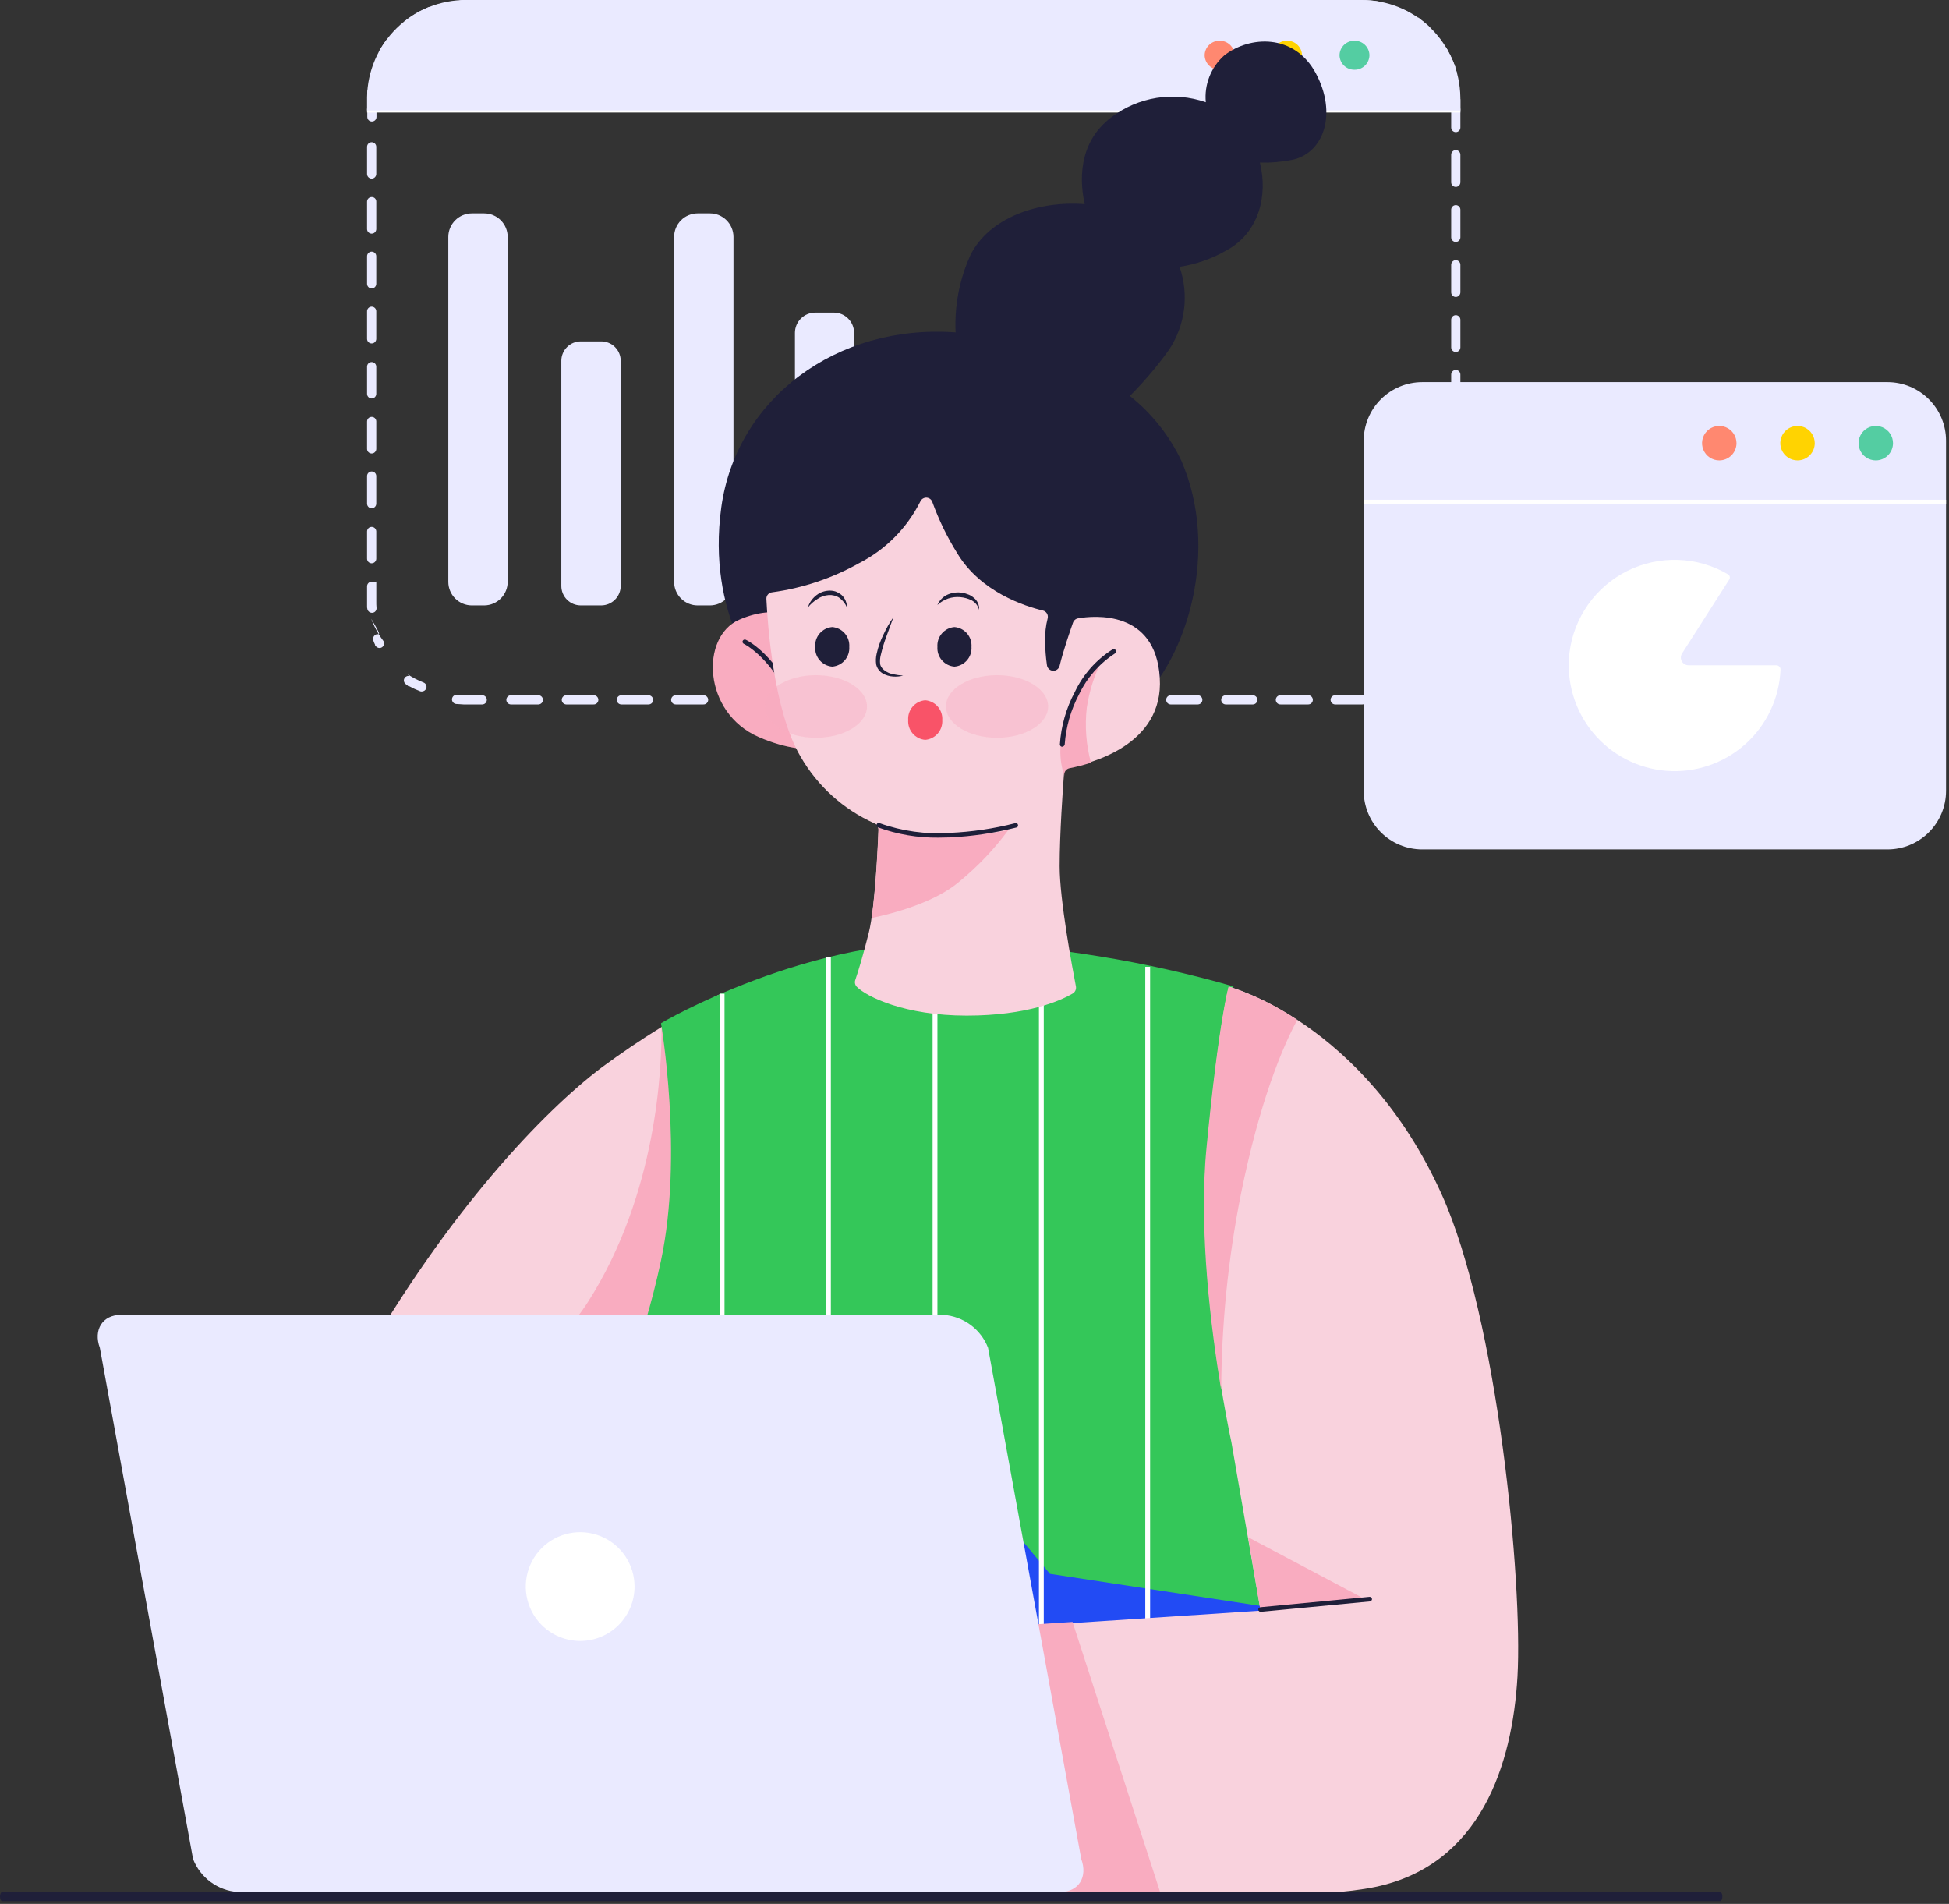 <svg width="215" height="210" viewBox="0 0 215 210" fill="none" xmlns="http://www.w3.org/2000/svg">
<rect x="0" y="0" width="215" height="210" fill="#333333" stroke="none"/>
<path d="M150.281 77.701H147.31C147.241 77.704 147.173 77.693 147.108 77.668C147.044 77.644 146.985 77.608 146.936 77.56C146.886 77.513 146.847 77.456 146.82 77.393C146.793 77.329 146.779 77.262 146.779 77.193C146.779 77.124 146.793 77.056 146.82 76.993C146.847 76.93 146.886 76.873 146.936 76.826C146.985 76.778 147.044 76.742 147.108 76.718C147.173 76.693 147.241 76.683 147.31 76.686H150.331C150.401 76.684 150.472 76.699 150.536 76.73C150.6 76.76 150.656 76.804 150.701 76.859C150.736 76.906 150.761 76.961 150.772 77.019C150.782 77.077 150.779 77.137 150.763 77.194C150.768 77.257 150.761 77.32 150.741 77.381C150.72 77.441 150.688 77.496 150.645 77.543C150.598 77.593 150.542 77.632 150.479 77.66C150.416 77.687 150.349 77.701 150.281 77.701ZM144.289 77.701H141.268C141.199 77.704 141.131 77.693 141.066 77.668C141.002 77.644 140.943 77.608 140.894 77.56C140.844 77.513 140.805 77.456 140.778 77.393C140.751 77.329 140.737 77.262 140.737 77.193C140.737 77.124 140.751 77.056 140.778 76.993C140.805 76.93 140.844 76.873 140.894 76.826C140.943 76.778 141.002 76.742 141.066 76.718C141.131 76.693 141.199 76.683 141.268 76.686H144.292C144.36 76.683 144.429 76.693 144.493 76.718C144.557 76.742 144.616 76.778 144.665 76.826C144.715 76.873 144.754 76.93 144.781 76.993C144.808 77.056 144.822 77.124 144.822 77.193C144.822 77.262 144.808 77.329 144.781 77.393C144.754 77.456 144.715 77.513 144.665 77.56C144.616 77.608 144.557 77.644 144.493 77.668C144.429 77.693 144.36 77.704 144.292 77.701H144.289ZM138.22 77.701H135.199C135.068 77.695 134.944 77.639 134.854 77.544C134.764 77.45 134.713 77.324 134.713 77.193C134.713 77.062 134.764 76.936 134.854 76.842C134.944 76.747 135.068 76.691 135.199 76.686H138.22C138.35 76.691 138.474 76.747 138.564 76.842C138.655 76.936 138.705 77.062 138.705 77.193C138.705 77.324 138.655 77.45 138.564 77.544C138.474 77.639 138.35 77.695 138.22 77.701ZM132.152 77.701H129.13C128.999 77.695 128.875 77.639 128.785 77.544C128.695 77.45 128.644 77.324 128.644 77.193C128.644 77.062 128.695 76.936 128.785 76.842C128.875 76.747 128.999 76.691 129.13 76.686H132.152C132.282 76.691 132.406 76.747 132.496 76.842C132.587 76.936 132.637 77.062 132.637 77.193C132.637 77.324 132.587 77.45 132.496 77.544C132.406 77.639 132.282 77.695 132.152 77.701ZM126.083 77.701H123.063C122.994 77.704 122.926 77.693 122.861 77.668C122.797 77.644 122.738 77.608 122.689 77.56C122.639 77.513 122.6 77.456 122.573 77.393C122.546 77.329 122.532 77.262 122.532 77.193C122.532 77.124 122.546 77.056 122.573 76.993C122.6 76.93 122.639 76.873 122.689 76.826C122.738 76.778 122.797 76.742 122.861 76.718C122.926 76.693 122.994 76.683 123.063 76.686H126.084C126.152 76.683 126.221 76.693 126.285 76.718C126.349 76.742 126.408 76.778 126.457 76.826C126.507 76.873 126.546 76.93 126.573 76.993C126.6 77.056 126.614 77.124 126.614 77.193C126.614 77.262 126.6 77.329 126.573 77.393C126.546 77.456 126.507 77.513 126.457 77.56C126.408 77.608 126.349 77.644 126.285 77.668C126.221 77.693 126.152 77.704 126.084 77.701H126.083ZM120.04 77.701H117.019C116.888 77.695 116.764 77.639 116.674 77.544C116.584 77.45 116.533 77.324 116.533 77.193C116.533 77.062 116.584 76.936 116.674 76.842C116.764 76.747 116.888 76.691 117.019 76.686H120.041C120.171 76.691 120.295 76.747 120.385 76.842C120.476 76.936 120.526 77.062 120.526 77.193C120.526 77.324 120.476 77.45 120.385 77.544C120.295 77.639 120.171 77.695 120.041 77.701H120.04ZM113.971 77.701H110.951C110.82 77.695 110.696 77.639 110.606 77.544C110.516 77.45 110.465 77.324 110.465 77.193C110.465 77.062 110.516 76.936 110.606 76.842C110.696 76.747 110.82 76.691 110.951 76.686H113.972C114.102 76.691 114.226 76.747 114.316 76.842C114.407 76.936 114.457 77.062 114.457 77.193C114.457 77.324 114.407 77.45 114.316 77.544C114.226 77.639 114.102 77.695 113.972 77.701H113.971ZM107.902 77.701H104.883C104.814 77.704 104.746 77.693 104.681 77.668C104.617 77.644 104.558 77.608 104.509 77.56C104.459 77.513 104.42 77.456 104.393 77.393C104.366 77.329 104.352 77.262 104.352 77.193C104.352 77.124 104.366 77.056 104.393 76.993C104.42 76.93 104.459 76.873 104.509 76.826C104.558 76.778 104.617 76.742 104.681 76.718C104.746 76.693 104.814 76.683 104.883 76.686H107.904C107.972 76.683 108.041 76.693 108.105 76.718C108.169 76.742 108.228 76.778 108.277 76.826C108.327 76.873 108.366 76.93 108.393 76.993C108.42 77.056 108.434 77.124 108.434 77.193C108.434 77.262 108.42 77.329 108.393 77.393C108.366 77.456 108.327 77.513 108.277 77.56C108.228 77.608 108.169 77.644 108.105 77.668C108.041 77.693 107.972 77.704 107.904 77.701H107.902ZM101.834 77.701H98.815C98.746 77.704 98.678 77.693 98.613 77.668C98.549 77.644 98.49 77.608 98.441 77.56C98.391 77.513 98.352 77.456 98.325 77.393C98.298 77.329 98.284 77.262 98.284 77.193C98.284 77.124 98.298 77.056 98.325 76.993C98.352 76.93 98.391 76.873 98.441 76.826C98.49 76.778 98.549 76.742 98.613 76.718C98.678 76.693 98.746 76.683 98.815 76.686H101.836C101.966 76.691 102.09 76.747 102.18 76.842C102.271 76.936 102.321 77.062 102.321 77.193C102.321 77.324 102.271 77.45 102.18 77.544C102.09 77.639 101.966 77.695 101.836 77.701H101.834ZM95.79 77.701H92.77C92.702 77.704 92.634 77.693 92.569 77.668C92.505 77.644 92.446 77.608 92.397 77.56C92.347 77.513 92.308 77.456 92.281 77.393C92.254 77.329 92.24 77.262 92.24 77.193C92.24 77.124 92.254 77.056 92.281 76.993C92.308 76.93 92.347 76.873 92.397 76.826C92.446 76.778 92.505 76.742 92.569 76.718C92.634 76.693 92.702 76.683 92.77 76.686H95.791C95.86 76.683 95.928 76.693 95.993 76.718C96.057 76.742 96.116 76.778 96.165 76.826C96.215 76.873 96.254 76.93 96.281 76.993C96.308 77.056 96.322 77.124 96.322 77.193C96.322 77.262 96.308 77.329 96.281 77.393C96.254 77.456 96.215 77.513 96.165 77.56C96.116 77.608 96.057 77.644 95.993 77.668C95.928 77.693 95.86 77.704 95.791 77.701H95.79ZM89.722 77.701H86.701C86.571 77.695 86.447 77.639 86.357 77.544C86.267 77.45 86.216 77.324 86.216 77.193C86.216 77.062 86.267 76.936 86.357 76.842C86.447 76.747 86.571 76.691 86.701 76.686H89.724C89.854 76.691 89.978 76.747 90.068 76.842C90.159 76.936 90.209 77.062 90.209 77.193C90.209 77.324 90.159 77.45 90.068 77.544C89.978 77.639 89.854 77.695 89.724 77.701H89.722ZM83.653 77.701H80.635C80.504 77.695 80.38 77.639 80.29 77.544C80.2 77.45 80.149 77.324 80.149 77.193C80.149 77.062 80.2 76.936 80.29 76.842C80.38 76.747 80.504 76.691 80.635 76.686H83.656C83.786 76.691 83.91 76.747 84 76.842C84.091 76.936 84.141 77.062 84.141 77.193C84.141 77.324 84.091 77.45 84 77.544C83.91 77.639 83.786 77.695 83.656 77.701H83.653ZM77.584 77.701H74.566C74.497 77.704 74.429 77.693 74.364 77.668C74.3 77.644 74.241 77.608 74.192 77.56C74.142 77.513 74.103 77.456 74.076 77.393C74.049 77.329 74.035 77.262 74.035 77.193C74.035 77.124 74.049 77.056 74.076 76.993C74.103 76.93 74.142 76.873 74.192 76.826C74.241 76.778 74.3 76.742 74.364 76.718C74.429 76.693 74.497 76.683 74.566 76.686H77.591C77.66 76.683 77.728 76.693 77.793 76.718C77.857 76.742 77.916 76.778 77.965 76.826C78.015 76.873 78.054 76.93 78.081 76.993C78.108 77.056 78.122 77.124 78.122 77.193C78.122 77.262 78.108 77.329 78.081 77.393C78.054 77.456 78.015 77.513 77.965 77.56C77.916 77.608 77.857 77.644 77.793 77.668C77.728 77.693 77.66 77.704 77.591 77.701H77.584ZM71.54 77.701H68.522C68.392 77.695 68.268 77.639 68.178 77.544C68.088 77.45 68.037 77.324 68.037 77.193C68.037 77.062 68.088 76.936 68.178 76.842C68.268 76.747 68.392 76.691 68.522 76.686H71.543C71.677 76.689 71.804 76.744 71.898 76.839C71.993 76.933 72.047 77.06 72.052 77.194C72.051 77.328 71.998 77.457 71.903 77.552C71.808 77.647 71.679 77.7 71.544 77.701H71.54ZM65.472 77.701H62.455C62.324 77.695 62.2 77.639 62.11 77.544C62.02 77.45 61.969 77.324 61.969 77.193C61.969 77.062 62.02 76.936 62.11 76.842C62.2 76.747 62.324 76.691 62.455 76.686H65.475C65.544 76.683 65.612 76.693 65.677 76.718C65.741 76.742 65.8 76.778 65.849 76.826C65.899 76.873 65.938 76.93 65.965 76.993C65.992 77.056 66.006 77.124 66.006 77.193C66.006 77.262 65.992 77.329 65.965 77.393C65.938 77.456 65.899 77.513 65.849 77.56C65.8 77.608 65.741 77.644 65.677 77.668C65.612 77.693 65.544 77.704 65.475 77.701H65.472ZM59.404 77.701H56.386C56.318 77.704 56.25 77.693 56.185 77.668C56.121 77.644 56.062 77.608 56.013 77.56C55.963 77.513 55.924 77.456 55.897 77.393C55.87 77.329 55.856 77.262 55.856 77.193C55.856 77.124 55.87 77.056 55.897 76.993C55.924 76.93 55.963 76.873 56.013 76.826C56.062 76.778 56.121 76.742 56.185 76.718C56.25 76.693 56.318 76.683 56.386 76.686H59.407C59.538 76.691 59.662 76.747 59.752 76.842C59.843 76.936 59.893 77.062 59.893 77.193C59.893 77.324 59.843 77.45 59.752 77.544C59.662 77.639 59.538 77.695 59.407 77.701H59.404ZM53.203 77.701H51.13C51.004 77.688 50.868 77.681 50.737 77.675C50.606 77.669 50.469 77.662 50.343 77.65H50.318C50.183 77.637 50.059 77.57 49.974 77.465C49.888 77.361 49.847 77.226 49.861 77.091C49.874 76.977 49.926 76.87 50.008 76.787C50.089 76.705 50.196 76.652 50.31 76.638H50.303H50.267H50.336H50.31C50.587 76.66 50.91 76.686 51.211 76.686H53.217C53.347 76.691 53.471 76.747 53.561 76.842C53.651 76.936 53.702 77.062 53.702 77.193C53.702 77.324 53.651 77.45 53.561 77.544C53.471 77.639 53.347 77.695 53.217 77.701H53.203ZM153.167 77.269C153.058 77.272 152.952 77.239 152.865 77.174C152.778 77.11 152.714 77.019 152.685 76.915C152.66 76.851 152.649 76.784 152.653 76.716C152.656 76.648 152.674 76.582 152.706 76.522C152.737 76.462 152.781 76.409 152.834 76.368C152.887 76.326 152.949 76.296 153.015 76.279C153.896 76.025 154.735 75.64 155.503 75.138C155.588 75.089 155.684 75.062 155.783 75.061C155.824 75.056 155.867 75.061 155.906 75.076C155.945 75.09 155.98 75.114 156.009 75.145C156.032 75.192 156.045 75.243 156.045 75.296C156.045 75.348 156.032 75.399 156.009 75.445C156.078 75.557 156.102 75.692 156.073 75.82C156.044 75.948 155.966 76.06 155.856 76.132C155.779 76.183 155.693 76.231 155.611 76.287C155.529 76.341 155.448 76.386 155.374 76.436H155.274C154.651 76.774 153.996 77.046 153.318 77.249C153.272 77.265 153.223 77.27 153.176 77.264L153.167 77.269ZM46.535 76.273C46.474 76.278 46.414 76.269 46.358 76.249C45.938 76.093 45.53 75.906 45.139 75.689H45.038L45.014 75.665L44.987 75.639C44.922 75.576 44.849 75.519 44.772 75.469L44.76 75.462C44.704 75.42 44.657 75.368 44.622 75.308C44.587 75.248 44.564 75.181 44.554 75.112C44.546 75.049 44.551 74.984 44.568 74.921C44.585 74.859 44.615 74.801 44.654 74.751C44.703 74.689 44.765 74.639 44.835 74.605C44.905 74.57 44.982 74.552 45.06 74.55H45.083C45.102 74.55 45.12 74.55 45.124 74.54C45.129 74.528 45.108 74.487 44.891 74.326C45.468 74.713 46.087 75.035 46.736 75.287C46.86 75.339 46.958 75.437 47.011 75.56C47.063 75.684 47.064 75.823 47.016 75.948C46.974 76.041 46.907 76.122 46.822 76.18C46.737 76.237 46.637 76.27 46.535 76.273ZM44.858 74.3C44.688 74.186 44.517 74.064 44.35 73.939C44.599 74.112 44.751 74.219 44.858 74.299L44.858 74.3ZM157.974 74.166C157.852 74.163 157.736 74.118 157.644 74.04C157.593 74.001 157.552 73.952 157.522 73.896C157.491 73.84 157.473 73.779 157.468 73.716C157.461 73.646 157.469 73.576 157.491 73.509C157.512 73.442 157.547 73.381 157.594 73.329C158.204 72.64 158.717 71.871 159.118 71.043C159.16 70.959 159.225 70.888 159.306 70.838C159.386 70.789 159.479 70.763 159.574 70.763C159.612 70.765 159.651 70.769 159.689 70.776C159.726 70.784 159.764 70.788 159.803 70.79C159.863 70.819 159.917 70.861 159.961 70.911C160.005 70.962 160.039 71.02 160.06 71.084C160.081 71.148 160.09 71.215 160.085 71.282C160.08 71.349 160.062 71.415 160.032 71.475C159.58 72.379 159.017 73.224 158.356 73.989C158.311 74.046 158.253 74.093 158.186 74.124C158.12 74.155 158.047 74.169 157.974 74.166ZM41.862 71.475C41.784 71.473 41.707 71.455 41.637 71.42C41.567 71.385 41.505 71.336 41.456 71.275C41.453 71.275 41.45 71.274 41.447 71.272C41.444 71.271 41.441 71.269 41.438 71.267C41.436 71.264 41.434 71.261 41.433 71.258C41.432 71.255 41.431 71.252 41.431 71.249L41.407 71.224L41.38 71.201V71.124C41.302 70.969 41.235 70.808 41.179 70.642C41.139 70.515 41.147 70.377 41.202 70.254C41.258 70.132 41.356 70.035 41.48 69.983C41.536 69.962 41.597 69.954 41.657 69.957H41.728C41.745 69.958 41.762 69.956 41.778 69.951C41.448 69.411 41.17 68.842 40.947 68.251C41.706 69.523 41.837 69.826 41.806 69.918C41.803 69.925 41.8 69.931 41.795 69.936C41.79 69.941 41.784 69.945 41.778 69.948C41.928 70.192 42.093 70.433 42.267 70.662C42.308 70.715 42.338 70.775 42.355 70.84C42.373 70.904 42.376 70.972 42.367 71.037C42.346 71.171 42.274 71.291 42.166 71.374C42.08 71.441 41.972 71.476 41.862 71.475ZM160.438 69.037H160.362C160.232 69.011 160.118 68.935 160.042 68.826C159.967 68.718 159.936 68.584 159.956 68.454C160.036 67.915 160.078 67.373 160.083 66.829V65.585C160.083 65.45 160.136 65.321 160.231 65.225C160.327 65.13 160.456 65.076 160.591 65.076C160.648 65.075 160.704 65.086 160.757 65.108C160.81 65.13 160.857 65.162 160.897 65.204C161.043 65.4 161.106 65.647 161.073 65.889V67.236C161.068 67.695 161.026 68.154 160.946 68.606C160.926 68.727 160.864 68.836 160.771 68.915C160.678 68.994 160.56 69.037 160.438 69.037ZM41.075 67.591H41.025C40.899 67.588 40.778 67.541 40.685 67.457C40.592 67.373 40.532 67.258 40.517 67.133C40.495 67.058 40.487 66.979 40.492 66.9V64.671C40.492 64.536 40.545 64.407 40.64 64.311C40.736 64.216 40.865 64.162 40.999 64.162C41.09 64.166 41.178 64.183 41.264 64.213C41.311 64.23 41.36 64.24 41.41 64.245C41.478 64.245 41.51 64.198 41.51 64.087V66.27C41.505 66.533 41.514 66.796 41.535 67.058C41.541 67.123 41.534 67.189 41.513 67.251C41.493 67.314 41.461 67.371 41.418 67.421C41.375 67.471 41.323 67.511 41.264 67.54C41.205 67.569 41.141 67.587 41.075 67.591ZM160.592 63.071C160.457 63.071 160.328 63.017 160.232 62.922C160.137 62.826 160.084 62.697 160.084 62.562V59.541C160.081 59.473 160.091 59.404 160.116 59.34C160.14 59.276 160.177 59.217 160.224 59.168C160.271 59.118 160.328 59.079 160.391 59.052C160.455 59.025 160.522 59.011 160.591 59.011C160.66 59.011 160.728 59.025 160.791 59.052C160.854 59.079 160.911 59.118 160.958 59.168C161.006 59.217 161.042 59.276 161.067 59.34C161.091 59.404 161.102 59.473 161.099 59.541V62.562C161.099 62.697 161.045 62.826 160.95 62.921C160.855 63.017 160.726 63.07 160.592 63.071ZM40.999 62.132C40.865 62.132 40.736 62.078 40.64 61.983C40.545 61.887 40.492 61.758 40.492 61.623V58.6C40.497 58.47 40.553 58.346 40.648 58.256C40.742 58.166 40.868 58.115 40.999 58.115C41.13 58.115 41.256 58.166 41.35 58.256C41.445 58.346 41.501 58.47 41.507 58.6V61.621C41.507 61.688 41.494 61.755 41.469 61.816C41.443 61.878 41.406 61.934 41.359 61.982C41.312 62.029 41.256 62.067 41.194 62.092C41.133 62.118 41.066 62.131 40.999 62.132ZM160.592 57.001C160.457 57 160.328 56.947 160.232 56.851C160.137 56.756 160.084 56.626 160.084 56.492V53.474C160.081 53.405 160.091 53.337 160.116 53.272C160.14 53.208 160.177 53.149 160.224 53.1C160.271 53.05 160.328 53.011 160.391 52.984C160.455 52.957 160.522 52.943 160.591 52.943C160.66 52.943 160.728 52.957 160.791 52.984C160.854 53.011 160.911 53.05 160.958 53.1C161.006 53.149 161.042 53.208 161.067 53.272C161.091 53.337 161.102 53.405 161.099 53.474V56.495C161.098 56.629 161.044 56.757 160.949 56.852C160.854 56.947 160.726 57 160.592 57.001ZM40.999 56.063C40.865 56.063 40.736 56.01 40.64 55.914C40.545 55.819 40.492 55.689 40.492 55.554V52.533C40.489 52.465 40.499 52.397 40.523 52.332C40.548 52.268 40.584 52.209 40.632 52.16C40.679 52.11 40.736 52.071 40.8 52.044C40.862 52.017 40.93 52.003 40.999 52.003C41.068 52.003 41.136 52.017 41.199 52.044C41.262 52.071 41.319 52.11 41.366 52.16C41.414 52.209 41.45 52.268 41.475 52.332C41.499 52.397 41.51 52.465 41.507 52.533V55.554C41.507 55.689 41.453 55.818 41.358 55.914C41.263 56.009 41.134 56.063 40.999 56.063ZM160.592 50.934C160.457 50.934 160.328 50.881 160.232 50.786C160.137 50.69 160.084 50.561 160.084 50.426V47.401C160.081 47.332 160.091 47.264 160.116 47.199C160.14 47.135 160.177 47.076 160.224 47.027C160.271 46.977 160.328 46.938 160.391 46.911C160.455 46.884 160.522 46.87 160.591 46.87C160.66 46.87 160.728 46.884 160.791 46.911C160.854 46.938 160.911 46.977 160.958 47.027C161.006 47.076 161.042 47.135 161.067 47.199C161.091 47.264 161.102 47.332 161.099 47.401V50.422C161.099 50.489 161.086 50.556 161.061 50.618C161.036 50.68 160.999 50.736 160.952 50.784C160.904 50.831 160.848 50.869 160.787 50.895C160.725 50.921 160.659 50.934 160.592 50.934ZM40.999 50.02C40.865 50.02 40.736 49.966 40.641 49.871C40.545 49.776 40.492 49.647 40.492 49.513V46.49C40.492 46.424 40.505 46.358 40.53 46.296C40.556 46.234 40.593 46.178 40.64 46.131C40.688 46.084 40.743 46.047 40.805 46.021C40.867 45.996 40.933 45.983 40.999 45.983C41.13 45.98 41.257 46.03 41.352 46.12C41.447 46.21 41.503 46.334 41.508 46.465V49.511C41.508 49.577 41.495 49.644 41.469 49.705C41.444 49.767 41.406 49.823 41.359 49.87C41.312 49.918 41.256 49.955 41.194 49.981C41.133 50.006 41.066 50.02 40.999 50.02ZM160.592 44.865C160.525 44.865 160.459 44.852 160.397 44.827C160.336 44.801 160.28 44.764 160.232 44.717C160.185 44.669 160.148 44.614 160.122 44.552C160.097 44.49 160.084 44.424 160.084 44.358V41.337C160.081 41.268 160.091 41.2 160.116 41.135C160.14 41.071 160.177 41.012 160.224 40.963C160.271 40.913 160.328 40.874 160.391 40.847C160.455 40.82 160.522 40.806 160.591 40.806C160.66 40.806 160.728 40.82 160.791 40.847C160.854 40.874 160.911 40.913 160.958 40.963C161.006 41.012 161.042 41.071 161.067 41.135C161.091 41.2 161.102 41.268 161.099 41.337V44.358C161.099 44.492 161.045 44.621 160.95 44.716C160.855 44.812 160.726 44.865 160.592 44.865ZM40.999 43.952C40.865 43.951 40.736 43.898 40.641 43.802C40.545 43.707 40.492 43.578 40.492 43.444V40.422C40.497 40.292 40.553 40.168 40.648 40.078C40.742 39.987 40.868 39.937 40.999 39.937C41.13 39.937 41.256 39.987 41.35 40.078C41.445 40.168 41.501 40.292 41.507 40.422V43.444C41.506 43.578 41.453 43.707 41.358 43.802C41.263 43.897 41.134 43.951 40.999 43.952ZM160.592 38.822C160.457 38.822 160.328 38.769 160.232 38.674C160.137 38.578 160.084 38.449 160.084 38.315V35.294C160.081 35.225 160.091 35.157 160.116 35.092C160.14 35.028 160.177 34.969 160.224 34.92C160.271 34.87 160.328 34.831 160.391 34.804C160.455 34.777 160.522 34.763 160.591 34.763C160.66 34.763 160.728 34.777 160.791 34.804C160.854 34.831 160.911 34.87 160.958 34.92C161.006 34.969 161.042 35.028 161.067 35.092C161.091 35.157 161.102 35.225 161.099 35.294V38.316C161.098 38.45 161.045 38.579 160.95 38.674C160.855 38.769 160.726 38.822 160.592 38.822ZM40.999 37.883C40.933 37.883 40.867 37.87 40.805 37.845C40.743 37.819 40.688 37.782 40.64 37.735C40.593 37.688 40.556 37.632 40.53 37.57C40.505 37.508 40.492 37.442 40.492 37.376V34.355C40.489 34.286 40.499 34.218 40.523 34.153C40.548 34.089 40.584 34.03 40.632 33.981C40.679 33.931 40.736 33.892 40.8 33.865C40.862 33.838 40.93 33.824 40.999 33.824C41.068 33.824 41.136 33.838 41.199 33.865C41.262 33.892 41.319 33.931 41.366 33.981C41.414 34.03 41.45 34.089 41.475 34.153C41.499 34.218 41.51 34.286 41.507 34.355V37.376C41.507 37.51 41.453 37.639 41.358 37.734C41.263 37.83 41.134 37.883 40.999 37.883ZM160.592 32.755C160.457 32.755 160.328 32.701 160.232 32.606C160.137 32.51 160.084 32.381 160.084 32.246V29.226C160.081 29.157 160.091 29.088 160.116 29.024C160.14 28.96 160.177 28.901 160.224 28.852C160.271 28.802 160.328 28.763 160.391 28.736C160.455 28.709 160.522 28.695 160.591 28.695C160.66 28.695 160.728 28.709 160.791 28.736C160.854 28.763 160.911 28.802 160.958 28.852C161.006 28.901 161.042 28.96 161.067 29.024C161.091 29.088 161.102 29.157 161.099 29.226V32.246C161.099 32.381 161.045 32.51 160.95 32.605C160.855 32.701 160.726 32.754 160.592 32.755ZM40.999 31.814C40.865 31.814 40.736 31.761 40.64 31.666C40.545 31.57 40.492 31.441 40.492 31.306V28.285C40.489 28.217 40.499 28.148 40.523 28.084C40.548 28.02 40.584 27.961 40.632 27.912C40.679 27.862 40.736 27.823 40.8 27.796C40.862 27.769 40.93 27.755 40.999 27.755C41.068 27.755 41.136 27.769 41.199 27.796C41.262 27.823 41.319 27.862 41.366 27.912C41.414 27.961 41.45 28.02 41.475 28.084C41.499 28.148 41.51 28.217 41.507 28.285V31.306C41.507 31.441 41.453 31.57 41.358 31.665C41.263 31.761 41.134 31.814 40.999 31.814ZM160.592 26.686C160.457 26.686 160.328 26.633 160.233 26.537C160.137 26.442 160.084 26.313 160.084 26.178V23.157C160.081 23.088 160.091 23.02 160.116 22.955C160.14 22.891 160.177 22.832 160.224 22.783C160.271 22.733 160.328 22.694 160.391 22.667C160.455 22.64 160.522 22.626 160.591 22.626C160.66 22.626 160.728 22.64 160.791 22.667C160.854 22.694 160.911 22.733 160.958 22.783C161.006 22.832 161.042 22.891 161.067 22.955C161.091 23.02 161.102 23.088 161.099 23.157V26.177C161.099 26.312 161.045 26.441 160.95 26.537C160.855 26.632 160.726 26.686 160.592 26.686ZM40.999 25.771C40.865 25.771 40.736 25.718 40.641 25.623C40.545 25.528 40.492 25.399 40.492 25.265V22.244C40.492 22.109 40.545 21.979 40.64 21.884C40.736 21.788 40.865 21.735 40.999 21.735C41.067 21.732 41.134 21.744 41.197 21.768C41.26 21.793 41.317 21.831 41.364 21.878C41.412 21.926 41.449 21.983 41.474 22.046C41.499 22.109 41.51 22.176 41.508 22.244V25.265C41.507 25.399 41.454 25.528 41.358 25.623C41.263 25.718 41.134 25.771 40.999 25.771ZM160.592 20.617C160.457 20.617 160.328 20.564 160.232 20.469C160.137 20.373 160.084 20.244 160.084 20.11V17.088C160.081 17.02 160.091 16.951 160.116 16.887C160.14 16.823 160.177 16.764 160.224 16.715C160.271 16.665 160.328 16.626 160.391 16.599C160.455 16.572 160.522 16.558 160.591 16.558C160.66 16.558 160.728 16.572 160.791 16.599C160.854 16.626 160.911 16.665 160.958 16.715C161.006 16.764 161.042 16.823 161.067 16.887C161.091 16.951 161.102 17.02 161.099 17.088V20.11C161.098 20.245 161.045 20.374 160.95 20.469C160.855 20.564 160.726 20.617 160.592 20.617ZM40.999 19.701C40.866 19.701 40.738 19.648 40.643 19.555C40.548 19.461 40.494 19.334 40.492 19.201V16.174C40.497 16.044 40.553 15.92 40.648 15.83C40.742 15.739 40.868 15.689 40.999 15.689C41.13 15.689 41.256 15.739 41.35 15.83C41.445 15.92 41.501 16.044 41.507 16.174V19.201C41.505 19.334 41.45 19.461 41.355 19.554C41.261 19.648 41.133 19.7 40.999 19.701ZM160.592 14.575C160.457 14.575 160.328 14.521 160.232 14.426C160.137 14.331 160.084 14.201 160.084 14.066V11.046C160.081 10.977 160.091 10.909 160.116 10.844C160.14 10.78 160.177 10.721 160.224 10.672C160.271 10.622 160.328 10.583 160.391 10.556C160.455 10.529 160.522 10.515 160.591 10.515C160.66 10.515 160.728 10.529 160.791 10.556C160.854 10.583 160.911 10.622 160.958 10.672C161.006 10.721 161.042 10.78 161.067 10.844C161.091 10.909 161.102 10.977 161.099 11.046V14.066C161.099 14.201 161.045 14.33 160.95 14.426C160.855 14.521 160.726 14.575 160.592 14.575ZM41.025 13.406C40.89 13.406 40.761 13.353 40.666 13.258C40.571 13.164 40.517 13.035 40.517 12.9V10.081C40.532 9.956 40.592 9.841 40.685 9.757C40.778 9.673 40.899 9.625 41.025 9.623C41.025 9.623 41.051 9.623 41.1 9.395C41.231 9.408 41.351 9.471 41.436 9.57C41.521 9.669 41.565 9.798 41.557 9.928C41.537 10.156 41.528 10.386 41.532 10.614V12.9C41.532 13.035 41.478 13.163 41.383 13.258C41.288 13.353 41.159 13.406 41.025 13.406ZM160.234 8.684C160.122 8.685 160.013 8.648 159.925 8.578C159.837 8.509 159.776 8.412 159.752 8.303C159.505 7.418 159.137 6.572 158.66 5.788C158.598 5.673 158.583 5.538 158.615 5.412C158.648 5.285 158.727 5.175 158.837 5.104C158.911 5.052 159 5.025 159.091 5.027C159.252 5.027 159.434 5.082 159.675 5.484V5.535C160.005 6.101 160.285 6.696 160.513 7.311C160.538 7.337 160.538 7.337 160.538 7.362V7.49C160.596 7.637 160.645 7.787 160.685 7.941L160.716 8.049C160.734 8.109 160.739 8.173 160.732 8.236C160.725 8.299 160.706 8.359 160.675 8.415C160.641 8.474 160.596 8.526 160.542 8.568C160.488 8.61 160.427 8.64 160.361 8.658C160.322 8.678 160.277 8.687 160.234 8.684ZM42.016 7.287C41.955 7.292 41.895 7.283 41.837 7.263C41.712 7.21 41.61 7.113 41.553 6.989C41.522 6.93 41.505 6.864 41.501 6.797C41.498 6.73 41.509 6.663 41.532 6.601L41.575 6.484C41.638 6.308 41.71 6.135 41.791 5.968V5.688C42.033 5.268 42.296 4.861 42.578 4.468C42.627 4.407 42.689 4.357 42.76 4.323C42.83 4.288 42.907 4.27 42.986 4.269H43.041C43.141 4.269 43.295 4.215 43.697 3.834C43.802 3.917 43.871 4.037 43.89 4.17C43.909 4.302 43.875 4.437 43.797 4.545C43.25 5.283 42.812 6.095 42.496 6.957C42.458 7.054 42.392 7.137 42.306 7.196C42.221 7.255 42.119 7.286 42.016 7.287ZM157.292 3.784C157.227 3.789 157.161 3.78 157.1 3.758C157.039 3.736 156.983 3.701 156.936 3.656C156.274 3.022 155.521 2.492 154.702 2.083C154.641 2.053 154.587 2.012 154.543 1.961C154.499 1.91 154.465 1.851 154.444 1.788C154.423 1.724 154.414 1.657 154.419 1.59C154.424 1.523 154.442 1.457 154.473 1.397C154.517 1.315 154.583 1.245 154.664 1.196C154.744 1.147 154.836 1.12 154.93 1.117C155.007 1.117 155.089 1.149 156.224 1.879L156.301 1.917L156.377 1.954H156.504L156.529 1.98L156.554 2.006L156.579 2.03L156.605 2.055L156.63 2.08C156.985 2.338 157.324 2.618 157.645 2.918C157.691 2.96 157.728 3.01 157.755 3.065C157.781 3.121 157.797 3.182 157.8 3.244C157.809 3.384 157.762 3.523 157.67 3.63C157.568 3.727 157.433 3.782 157.292 3.784ZM45.011 3.225C44.933 3.224 44.856 3.206 44.786 3.171C44.715 3.137 44.653 3.087 44.605 3.026C44.562 2.974 44.529 2.914 44.51 2.85C44.49 2.786 44.484 2.718 44.491 2.652C44.498 2.585 44.519 2.52 44.552 2.462C44.584 2.403 44.629 2.352 44.681 2.311C45.472 1.678 46.352 1.165 47.291 0.787C47.349 0.765 47.412 0.757 47.474 0.761C47.578 0.76 47.681 0.791 47.767 0.85C47.853 0.909 47.919 0.993 47.956 1.091C48.004 1.216 48.002 1.355 47.95 1.478C47.924 1.54 47.887 1.596 47.84 1.642C47.794 1.689 47.738 1.726 47.676 1.752C46.83 2.098 46.035 2.559 45.316 3.123C45.23 3.194 45.122 3.23 45.011 3.225ZM152.186 1.194H152.086C151.475 1.07 150.854 1.011 150.232 1.016H147.211C147.08 1.01 146.956 0.954 146.866 0.859C146.776 0.765 146.725 0.639 146.725 0.508C146.725 0.377 146.776 0.251 146.866 0.157C146.956 0.062 147.08 0.006 147.211 0.001H150.232C150.258 0.001 150.258 0.001 150.537 0.025H150.714C151.243 0.044 151.771 0.103 152.292 0.201C152.357 0.212 152.419 0.236 152.475 0.272C152.531 0.307 152.579 0.353 152.617 0.408C152.654 0.462 152.681 0.523 152.695 0.588C152.709 0.653 152.71 0.719 152.698 0.784C152.668 0.899 152.603 1.001 152.51 1.075C152.418 1.149 152.304 1.19 152.186 1.194ZM50.926 1.042H50.877C50.751 1.039 50.631 0.992 50.537 0.908C50.444 0.824 50.384 0.709 50.368 0.585C50.355 0.45 50.396 0.315 50.481 0.21C50.567 0.106 50.691 0.039 50.825 0.025C50.864 0.024 50.902 0.02 50.94 0.013C50.977 0.005 51.015 0.001 51.053 0.001H53.236C53.423 0.021 53.601 0.085 53.757 0.19C53.959 0.299 54.167 0.397 54.38 0.483C54.38 0.55 54.366 0.616 54.341 0.678C54.315 0.74 54.278 0.796 54.231 0.843C54.136 0.938 54.006 0.992 53.871 0.992H51.971C51.606 0.991 51.242 1.016 50.926 1.042ZM144.187 1.016H141.166C141.097 1.019 141.029 1.008 140.964 0.984C140.9 0.959 140.841 0.923 140.792 0.875C140.742 0.828 140.703 0.771 140.676 0.708C140.649 0.645 140.635 0.577 140.635 0.508C140.635 0.439 140.649 0.371 140.676 0.308C140.703 0.245 140.742 0.188 140.792 0.141C140.841 0.093 140.9 0.057 140.964 0.032C141.029 0.008 141.097 -0.003 141.166 0.001H144.192C144.322 0.006 144.446 0.062 144.536 0.157C144.627 0.251 144.677 0.377 144.677 0.508C144.677 0.639 144.627 0.765 144.536 0.859C144.446 0.954 144.322 1.01 144.192 1.016H144.187ZM138.118 1.016H135.097C134.966 1.01 134.842 0.954 134.752 0.859C134.662 0.765 134.611 0.639 134.611 0.508C134.611 0.377 134.662 0.251 134.752 0.157C134.842 0.062 134.966 0.006 135.097 0.001H138.118C138.186 -0.003 138.255 0.008 138.319 0.032C138.383 0.057 138.442 0.093 138.491 0.141C138.541 0.188 138.58 0.245 138.607 0.308C138.634 0.371 138.648 0.439 138.648 0.508C138.648 0.577 138.634 0.645 138.607 0.708C138.58 0.771 138.541 0.828 138.491 0.875C138.442 0.923 138.383 0.959 138.319 0.984C138.255 1.008 138.186 1.019 138.118 1.016ZM132.05 1.016H129.029C128.96 1.019 128.892 1.008 128.827 0.984C128.763 0.959 128.704 0.923 128.655 0.875C128.605 0.828 128.566 0.771 128.539 0.708C128.512 0.645 128.498 0.577 128.498 0.508C128.498 0.439 128.512 0.371 128.539 0.308C128.566 0.245 128.605 0.188 128.655 0.141C128.704 0.093 128.763 0.057 128.827 0.032C128.892 0.008 128.96 -0.003 129.029 0.001H132.05C132.18 0.006 132.304 0.062 132.394 0.157C132.485 0.251 132.535 0.377 132.535 0.508C132.535 0.639 132.485 0.765 132.394 0.859C132.304 0.954 132.18 1.01 132.05 1.016ZM125.981 1.016H122.961C122.892 1.019 122.824 1.008 122.759 0.984C122.695 0.959 122.636 0.923 122.587 0.875C122.537 0.828 122.498 0.771 122.471 0.708C122.444 0.645 122.43 0.577 122.43 0.508C122.43 0.439 122.444 0.371 122.471 0.308C122.498 0.245 122.537 0.188 122.587 0.141C122.636 0.093 122.695 0.057 122.759 0.032C122.824 0.008 122.892 -0.003 122.961 0.001H125.982C126.05 -0.003 126.119 0.008 126.183 0.032C126.247 0.057 126.306 0.093 126.355 0.141C126.405 0.188 126.444 0.245 126.471 0.308C126.498 0.371 126.512 0.439 126.512 0.508C126.512 0.577 126.498 0.645 126.471 0.708C126.444 0.771 126.405 0.828 126.355 0.875C126.306 0.923 126.247 0.959 126.183 0.984C126.119 1.008 126.05 1.019 125.982 1.016H125.981ZM119.938 1.016H116.918C116.849 1.019 116.781 1.008 116.716 0.984C116.652 0.959 116.593 0.923 116.544 0.875C116.494 0.828 116.455 0.771 116.428 0.708C116.401 0.645 116.387 0.577 116.387 0.508C116.387 0.439 116.401 0.371 116.428 0.308C116.455 0.245 116.494 0.188 116.544 0.141C116.593 0.093 116.652 0.057 116.716 0.032C116.781 0.008 116.849 -0.003 116.918 0.001H119.939C120.072 0.005 120.199 0.059 120.293 0.154C120.388 0.248 120.443 0.375 120.447 0.508C120.446 0.643 120.393 0.772 120.298 0.867C120.203 0.962 120.074 1.015 119.94 1.016H119.938ZM113.869 1.016H110.824C110.755 1.019 110.687 1.008 110.622 0.984C110.558 0.959 110.499 0.923 110.45 0.875C110.4 0.828 110.361 0.771 110.334 0.708C110.307 0.645 110.293 0.577 110.293 0.508C110.293 0.439 110.307 0.371 110.334 0.308C110.361 0.245 110.4 0.188 110.45 0.141C110.499 0.093 110.558 0.057 110.622 0.032C110.687 0.008 110.755 -0.003 110.824 0.001H113.871C114.001 0.006 114.125 0.062 114.215 0.157C114.306 0.251 114.356 0.377 114.356 0.508C114.356 0.639 114.306 0.765 114.215 0.859C114.125 0.954 114.001 1.01 113.871 1.016H113.869ZM107.8 1.016H104.781C104.712 1.019 104.644 1.008 104.579 0.984C104.515 0.959 104.456 0.923 104.407 0.875C104.357 0.828 104.318 0.771 104.291 0.708C104.264 0.645 104.25 0.577 104.25 0.508C104.25 0.439 104.264 0.371 104.291 0.308C104.318 0.245 104.357 0.188 104.407 0.141C104.456 0.093 104.515 0.057 104.579 0.032C104.644 0.008 104.712 -0.003 104.781 0.001H107.802C107.87 -0.003 107.939 0.008 108.003 0.032C108.067 0.057 108.126 0.093 108.175 0.141C108.225 0.188 108.264 0.245 108.291 0.308C108.318 0.371 108.332 0.439 108.332 0.508C108.332 0.577 108.318 0.645 108.291 0.708C108.264 0.771 108.225 0.828 108.175 0.875C108.126 0.923 108.067 0.959 108.003 0.984C107.939 1.008 107.87 1.019 107.802 1.016H107.8ZM101.732 1.016H98.713C98.644 1.019 98.576 1.008 98.511 0.984C98.447 0.959 98.388 0.923 98.339 0.875C98.289 0.828 98.25 0.771 98.223 0.708C98.196 0.645 98.182 0.577 98.182 0.508C98.182 0.439 98.196 0.371 98.223 0.308C98.25 0.245 98.289 0.188 98.339 0.141C98.388 0.093 98.447 0.057 98.511 0.032C98.576 0.008 98.644 -0.003 98.713 0.001H101.734C101.864 0.006 101.988 0.062 102.078 0.157C102.169 0.251 102.219 0.377 102.219 0.508C102.219 0.639 102.169 0.765 102.078 0.859C101.988 0.954 101.864 1.01 101.734 1.016H101.732ZM95.688 1.016H92.67C92.601 1.019 92.533 1.008 92.468 0.984C92.404 0.959 92.345 0.923 92.296 0.875C92.246 0.828 92.207 0.771 92.18 0.708C92.153 0.645 92.139 0.577 92.139 0.508C92.139 0.439 92.153 0.371 92.18 0.308C92.207 0.245 92.246 0.188 92.296 0.141C92.345 0.093 92.404 0.057 92.468 0.032C92.533 0.008 92.601 -0.003 92.67 0.001H95.692C95.825 0.005 95.951 0.06 96.046 0.154C96.14 0.249 96.195 0.375 96.2 0.508C96.199 0.643 96.145 0.772 96.05 0.867C95.955 0.962 95.826 1.015 95.692 1.016H95.688ZM89.62 1.016H86.602C86.533 1.019 86.465 1.008 86.4 0.984C86.336 0.959 86.277 0.923 86.228 0.875C86.178 0.828 86.139 0.771 86.112 0.708C86.085 0.645 86.071 0.577 86.071 0.508C86.071 0.439 86.085 0.371 86.112 0.308C86.139 0.245 86.178 0.188 86.228 0.141C86.277 0.093 86.336 0.057 86.4 0.032C86.465 0.008 86.533 -0.003 86.602 0.001H89.623C89.753 0.006 89.877 0.062 89.967 0.157C90.058 0.251 90.108 0.377 90.108 0.508C90.108 0.639 90.058 0.765 89.967 0.859C89.877 0.954 89.753 1.01 89.623 1.016H89.62ZM83.55 1.016H80.533C80.402 1.01 80.278 0.954 80.188 0.859C80.098 0.765 80.047 0.639 80.047 0.508C80.047 0.377 80.098 0.251 80.188 0.157C80.278 0.062 80.402 0.006 80.533 0.001H83.554C83.684 0.006 83.808 0.062 83.898 0.157C83.989 0.251 84.039 0.377 84.039 0.508C84.039 0.639 83.989 0.765 83.898 0.859C83.808 0.954 83.684 1.01 83.554 1.016H83.55ZM77.483 1.016H74.464C74.395 1.019 74.327 1.008 74.262 0.984C74.198 0.959 74.139 0.923 74.09 0.875C74.04 0.828 74.001 0.771 73.974 0.708C73.947 0.645 73.933 0.577 73.933 0.508C73.933 0.439 73.947 0.371 73.974 0.308C74.001 0.245 74.04 0.188 74.09 0.141C74.139 0.093 74.198 0.057 74.262 0.032C74.327 0.008 74.395 -0.003 74.464 0.001H77.486C77.616 0.006 77.74 0.062 77.83 0.157C77.921 0.251 77.971 0.377 77.971 0.508C77.971 0.639 77.921 0.765 77.83 0.859C77.74 0.954 77.616 1.01 77.486 1.016H77.483ZM71.439 1.016H68.421C68.353 1.019 68.285 1.008 68.22 0.984C68.156 0.959 68.097 0.923 68.048 0.875C67.998 0.828 67.959 0.771 67.932 0.708C67.905 0.645 67.891 0.577 67.891 0.508C67.891 0.439 67.905 0.371 67.932 0.308C67.959 0.245 67.998 0.188 68.048 0.141C68.097 0.093 68.156 0.057 68.22 0.032C68.285 0.008 68.353 -0.003 68.421 0.001H71.442C71.575 0.009 71.699 0.065 71.792 0.159C71.886 0.252 71.942 0.377 71.951 0.508C71.95 0.643 71.897 0.772 71.801 0.867C71.706 0.962 71.577 1.016 71.442 1.016H71.439ZM65.371 1.016H62.328C62.259 1.019 62.191 1.008 62.126 0.984C62.062 0.959 62.003 0.923 61.954 0.875C61.904 0.828 61.865 0.771 61.838 0.708C61.811 0.645 61.797 0.577 61.797 0.508C61.797 0.439 61.811 0.371 61.838 0.308C61.865 0.245 61.904 0.188 61.954 0.141C62.003 0.093 62.062 0.057 62.126 0.032C62.191 0.008 62.259 -0.003 62.328 0.001H65.374C65.443 -0.003 65.511 0.008 65.576 0.032C65.64 0.057 65.699 0.093 65.748 0.141C65.798 0.188 65.837 0.245 65.864 0.308C65.891 0.371 65.905 0.439 65.905 0.508C65.905 0.577 65.891 0.645 65.864 0.708C65.837 0.771 65.798 0.828 65.748 0.875C65.699 0.923 65.64 0.959 65.576 0.984C65.511 1.008 65.443 1.019 65.374 1.016H65.371ZM59.303 1.016H56.285C56.216 1.019 56.148 1.008 56.083 0.984C56.019 0.959 55.96 0.923 55.911 0.875C55.861 0.828 55.822 0.771 55.795 0.708C55.768 0.645 55.754 0.577 55.754 0.508C55.754 0.439 55.768 0.371 55.795 0.308C55.822 0.245 55.861 0.188 55.911 0.141C55.96 0.093 56.019 0.057 56.083 0.032C56.148 0.008 56.216 -0.003 56.285 0.001H59.306C59.436 0.006 59.56 0.062 59.65 0.157C59.74 0.251 59.791 0.377 59.791 0.508C59.791 0.639 59.74 0.765 59.65 0.859C59.56 0.954 59.436 1.01 59.306 1.016H59.303Z" fill="#EAEAFF"/>
<path d="M161.096 11.984V12.416H40.491V11.984H161.096Z" fill="white"/>
<path d="M52.044 66.778C51.358 66.775 50.701 66.501 50.216 66.016C49.73 65.531 49.457 64.874 49.454 64.188V26.128C49.457 25.442 49.73 24.784 50.216 24.299C50.701 23.814 51.358 23.54 52.044 23.538H53.415C54.101 23.54 54.758 23.814 55.244 24.299C55.729 24.784 56.002 25.442 56.005 26.128V64.163C56.008 64.853 55.736 65.515 55.251 66.005C54.765 66.496 54.105 66.773 53.415 66.778H52.044Z" fill="#EAEAFF"/>
<path d="M64.055 66.777C63.49 66.774 62.95 66.548 62.55 66.149C62.151 65.749 61.925 65.209 61.922 64.644V39.787C61.925 39.223 62.151 38.682 62.55 38.283C62.95 37.883 63.49 37.658 64.055 37.654H66.34C66.904 37.658 67.445 37.883 67.844 38.283C68.244 38.682 68.469 39.223 68.473 39.787V64.644C68.465 65.208 68.238 65.746 67.84 66.144C67.441 66.543 66.903 66.77 66.34 66.777H64.055Z" fill="#EAEAFF"/>
<path d="M76.952 66.778C76.266 66.775 75.609 66.501 75.124 66.016C74.639 65.531 74.365 64.874 74.362 64.188V26.128C74.365 25.442 74.639 24.784 75.124 24.299C75.609 23.814 76.266 23.54 76.952 23.538H78.323C79.009 23.54 79.667 23.814 80.152 24.299C80.637 24.784 80.911 25.442 80.913 26.128V64.163C80.916 64.853 80.644 65.515 80.159 66.005C79.673 66.496 79.013 66.773 78.323 66.778H76.952Z" fill="#EAEAFF"/>
<path d="M89.926 66.781C89.334 66.779 88.765 66.543 88.347 66.124C87.928 65.704 87.692 65.135 87.692 64.543V36.715C87.693 36.122 87.929 35.555 88.348 35.136C88.767 34.717 89.334 34.481 89.926 34.48H91.983C92.576 34.481 93.143 34.717 93.562 35.136C93.981 35.555 94.216 36.122 94.217 36.715V64.543C94.22 64.837 94.163 65.128 94.052 65.401C93.941 65.673 93.776 65.92 93.568 66.129C93.361 66.337 93.113 66.502 92.841 66.614C92.569 66.725 92.278 66.782 91.983 66.781H89.926Z" fill="#EAEAFF"/>
<path d="M101.989 66.778C101.498 66.775 101.028 66.579 100.681 66.232C100.334 65.885 100.138 65.415 100.135 64.925V46.847C100.137 46.356 100.334 45.886 100.681 45.539C101.028 45.191 101.498 44.995 101.989 44.993H104.858C105.348 44.996 105.818 45.192 106.165 45.539C106.512 45.886 106.708 46.356 106.711 46.847V64.925C106.704 65.414 106.506 65.882 106.16 66.228C105.814 66.574 105.346 66.772 104.857 66.779L101.989 66.778Z" fill="#EAEAFF"/>
<path d="M114.835 66.781C114.242 66.779 113.674 66.543 113.255 66.124C112.836 65.704 112.601 65.135 112.601 64.543V36.715C112.602 36.122 112.837 35.555 113.256 35.136C113.675 34.717 114.242 34.481 114.835 34.48H116.892C117.484 34.481 118.051 34.717 118.47 35.136C118.889 35.555 119.125 36.122 119.126 36.715V64.543C119.128 64.837 119.072 65.128 118.96 65.401C118.849 65.673 118.684 65.92 118.477 66.129C118.269 66.337 118.022 66.502 117.749 66.614C117.477 66.725 117.186 66.782 116.892 66.781H114.835Z" fill="#EAEAFF"/>
<path d="M51.46 0C48.583 -0.024 45.813 1.092 43.757 3.105C41.702 5.118 40.527 7.863 40.491 10.74V12.187H161.096V10.74C161.06 7.864 159.886 5.118 157.83 3.105C155.775 1.092 153.005 -0.024 150.128 0H51.46Z" fill="#EAEAFF"/>
<path d="M134.538 7.694C134.107 7.701 133.691 7.536 133.382 7.236C133.072 6.936 132.895 6.525 132.888 6.094C132.895 5.663 133.072 5.253 133.382 4.953C133.691 4.653 134.107 4.488 134.538 4.494C134.969 4.488 135.384 4.653 135.694 4.953C136.003 5.253 136.181 5.663 136.188 6.094C136.181 6.525 136.003 6.936 135.694 7.236C135.384 7.536 134.969 7.701 134.538 7.694Z" fill="#FF8870"/>
<path d="M141.977 7.694C141.546 7.701 141.13 7.536 140.821 7.236C140.512 6.936 140.334 6.525 140.327 6.094C140.334 5.663 140.512 5.253 140.821 4.953C141.13 4.653 141.546 4.488 141.977 4.494C142.408 4.488 142.824 4.653 143.133 4.953C143.443 5.253 143.62 5.663 143.627 6.094C143.62 6.525 143.443 6.936 143.133 7.236C142.824 7.536 142.408 7.701 141.977 7.694Z" fill="#FFD301"/>
<path d="M149.417 7.694C148.986 7.701 148.57 7.536 148.26 7.236C147.951 6.936 147.773 6.525 147.767 6.094C147.773 5.663 147.951 5.253 148.26 4.953C148.57 4.653 148.986 4.488 149.417 4.494C149.848 4.488 150.263 4.653 150.573 4.953C150.882 5.253 151.06 5.663 151.067 6.094C151.06 6.525 150.882 6.936 150.573 7.236C150.263 7.536 149.848 7.701 149.417 7.694Z" fill="#54CDA2"/>
<path d="M156.883 93.691C155.173 93.689 153.534 93.009 152.325 91.8C151.116 90.591 150.436 88.952 150.434 87.242V48.597C150.436 46.888 151.116 45.249 152.325 44.04C153.534 42.831 155.173 42.151 156.883 42.148H208.223C209.932 42.151 211.571 42.831 212.78 44.04C213.989 45.249 214.669 46.888 214.672 48.597V87.242C214.669 88.952 213.989 90.591 212.78 91.8C211.571 93.009 209.932 93.689 208.223 93.691H156.883Z" fill="#EAEAFF"/>
<path d="M214.672 55.123V55.581H150.434V55.123H214.672Z" fill="white"/>
<path d="M189.658 50.781C189.282 50.781 188.915 50.67 188.602 50.461C188.29 50.252 188.046 49.956 187.902 49.608C187.759 49.261 187.721 48.879 187.794 48.511C187.868 48.142 188.049 47.804 188.314 47.538C188.58 47.272 188.919 47.091 189.287 47.018C189.656 46.945 190.038 46.982 190.385 47.126C190.732 47.27 191.029 47.513 191.238 47.826C191.446 48.138 191.558 48.506 191.558 48.881C191.558 49.385 191.358 49.869 191.001 50.225C190.645 50.581 190.162 50.781 189.658 50.781Z" fill="#FF8870"/>
<path d="M198.291 50.781C197.915 50.781 197.547 50.67 197.235 50.461C196.923 50.252 196.679 49.956 196.535 49.608C196.391 49.261 196.354 48.879 196.427 48.511C196.5 48.142 196.681 47.804 196.947 47.538C197.213 47.272 197.551 47.091 197.92 47.018C198.289 46.945 198.671 46.982 199.018 47.126C199.365 47.27 199.662 47.513 199.87 47.826C200.079 48.138 200.191 48.506 200.191 48.881C200.191 49.385 199.99 49.869 199.634 50.225C199.278 50.581 198.795 50.781 198.291 50.781Z" fill="#FFD301"/>
<path d="M206.923 50.781C206.548 50.781 206.18 50.67 205.868 50.461C205.555 50.252 205.312 49.956 205.168 49.608C205.024 49.261 204.987 48.879 205.06 48.511C205.133 48.142 205.314 47.804 205.58 47.538C205.846 47.272 206.184 47.091 206.553 47.018C206.921 46.945 207.303 46.982 207.651 47.126C207.998 47.27 208.294 47.513 208.503 47.826C208.712 48.138 208.823 48.506 208.823 48.881C208.823 49.385 208.623 49.869 208.267 50.225C207.911 50.581 207.427 50.781 206.923 50.781Z" fill="#54CDA2"/>
<path d="M186.26 73.379C186.11 73.379 185.962 73.338 185.833 73.26C185.703 73.183 185.596 73.073 185.524 72.941C185.451 72.809 185.416 72.66 185.42 72.509C185.425 72.359 185.469 72.212 185.549 72.084L190.753 63.934C190.785 63.888 190.807 63.836 190.818 63.781C190.829 63.726 190.828 63.67 190.816 63.615C190.804 63.56 190.781 63.508 190.749 63.463C190.716 63.417 190.674 63.379 190.626 63.35C188.956 62.371 187.069 61.823 185.134 61.755C183.2 61.687 181.279 62.1 179.544 62.959C177.809 63.818 176.314 65.094 175.196 66.674C174.077 68.254 173.368 70.087 173.133 72.008C172.95 73.57 173.084 75.153 173.527 76.662C173.969 78.171 174.712 79.575 175.71 80.79C176.709 82.005 177.942 83.006 179.336 83.733C180.731 84.46 182.257 84.898 183.825 85.021C185.393 85.144 186.969 84.95 188.46 84.449C189.951 83.949 191.325 83.152 192.501 82.108C193.676 81.064 194.629 79.793 195.302 78.371C195.975 76.95 196.354 75.408 196.416 73.836C196.413 73.716 196.363 73.602 196.278 73.517C196.194 73.433 196.079 73.383 195.959 73.379H186.26Z" fill="white"/>
<path d="M39.705 150.643C49.404 133.631 59.942 122.586 66.416 117.711C70.578 114.639 74.986 111.913 79.594 109.561L73.983 159.276L58.342 208.737L26.756 208.94C26.756 208.94 30.006 167.655 39.705 150.643Z" fill="#F9D2DD"/>
<path d="M70.2 171.209L73.981 159.276L77.588 127.461L73.246 113.141C73.15 113.195 73.057 113.254 72.968 113.319C73.019 117.534 72.535 131.626 64.843 143.635C58.087 154.172 43.996 156.077 37.065 156.33C36.864 156.787 36.658 157.269 36.48 157.73L70.2 171.209Z" fill="#F9ACC0"/>
<path d="M60.781 163.871C60.781 163.871 68.601 159.271 72.918 139.039C75.406 127.359 72.918 112.861 72.918 112.861C72.918 112.861 89.37 103.137 106.382 103.949C116.432 104.396 126.394 106.025 136.064 108.801C136.064 108.801 134.972 117.155 134.972 134.446C134.972 151.737 142.538 170.346 142.538 170.346L141.319 208.94H55.347L60.781 163.871Z" fill="#34C759"/>
<path d="M98.942 153.359L95.311 189.795L141.624 177.531L115.824 173.595L98.942 153.359Z" fill="#224BF4"/>
<path d="M79.925 109.612V206.782H79.392V109.612H79.925Z" fill="white"/>
<path d="M91.655 105.549V206.781H91.122V105.549H91.655Z" fill="white"/>
<path d="M103.411 109.612V206.782H102.878V109.612H103.411Z" fill="white"/>
<path d="M115.141 109.612V206.782H114.608V109.612H115.141Z" fill="white"/>
<path d="M126.872 106.641V206.782H126.339V106.641H126.872Z" fill="white"/>
<path d="M135.047 6.119C134.326 6.758 133.766 7.559 133.413 8.455C133.06 9.352 132.924 10.319 133.016 11.278C131.274 10.673 129.409 10.509 127.588 10.8C125.767 11.092 124.046 11.83 122.58 12.949C118.721 15.869 119.18 20.388 119.66 22.521C114.531 22.115 109.123 24.021 107.066 28.107C105.845 30.788 105.279 33.721 105.416 36.664C92.264 35.699 81.216 44.002 79.568 55.964C77.92 67.926 84.037 74.778 84.037 74.778L108.945 82.116C108.945 82.116 119.761 82.852 125.398 77.723C131.035 72.594 134.564 60.61 130.324 50.834C129 48.045 127.055 45.595 124.637 43.674C126.202 42.109 127.637 40.419 128.928 38.621C129.826 37.287 130.401 35.762 130.608 34.166C130.815 32.571 130.648 30.95 130.121 29.43C131.935 29.153 133.683 28.543 135.275 27.63C138.931 25.65 139.875 21.511 138.982 17.93C140.183 17.965 141.384 17.864 142.562 17.63C146.091 16.868 147.513 12.476 145.152 8.083C142.791 3.69 137.865 3.91 135.047 6.119Z" fill="#1F1F39"/>
<path d="M81.55 68.352C77.234 70.231 77.513 78.61 83.708 81.301C89.903 83.992 93.433 81.834 93.433 81.834L88.558 68.352C88.558 68.352 85.866 66.473 81.55 68.352Z" fill="#F9ACC0"/>
<path d="M88.886 80.869L86.804 76.553C84.799 72.389 82.082 71.017 82.056 71.017C81.996 70.99 81.949 70.94 81.925 70.878C81.901 70.817 81.903 70.748 81.929 70.687C81.956 70.627 82.007 70.58 82.069 70.556C82.13 70.532 82.199 70.534 82.26 70.56C82.387 70.611 85.18 71.982 87.26 76.349L89.342 80.665C89.368 80.726 89.37 80.795 89.346 80.856C89.322 80.918 89.275 80.968 89.215 80.995C89.19 80.995 89.139 81.02 89.115 81.02C89.066 81.021 89.018 81.007 88.977 80.98C88.937 80.953 88.905 80.915 88.886 80.869Z" fill="#1F1F39"/>
<path d="M84.543 66.066C84.67 68.732 85.305 78.355 88.301 83.433C90.174 86.701 93.037 89.288 96.477 90.822C96.612 90.876 96.727 90.971 96.805 91.095C96.883 91.218 96.919 91.363 96.909 91.508C96.833 93.408 96.528 100.115 95.843 102.858C95.234 105.321 94.624 107.301 94.343 108.114C94.302 108.241 94.297 108.377 94.329 108.507C94.36 108.637 94.427 108.756 94.521 108.85C95.613 109.942 99.802 112.024 106.632 112.024C113.386 112.024 117.042 110.348 118.337 109.586C118.465 109.509 118.567 109.395 118.63 109.259C118.694 109.123 118.715 108.972 118.692 108.824C118.311 106.844 116.892 99.277 116.892 95.545C116.892 91.99 117.247 86.988 117.374 85.313C117.386 85.154 117.449 85.004 117.555 84.885C117.66 84.765 117.802 84.684 117.958 84.653C120.167 84.247 128.419 82.241 127.937 74.753C127.48 67.237 120.675 67.898 118.923 68.202C118.795 68.225 118.676 68.282 118.577 68.367C118.479 68.451 118.405 68.561 118.364 68.684C118.064 69.547 117.298 71.731 116.891 73.432C116.854 73.596 116.76 73.742 116.626 73.843C116.492 73.944 116.327 73.995 116.159 73.986C115.991 73.977 115.832 73.908 115.71 73.793C115.588 73.678 115.51 73.523 115.491 73.356C115.364 72.49 115.297 71.616 115.291 70.741C115.265 69.886 115.359 69.031 115.57 68.202C115.593 68.111 115.597 68.015 115.583 67.922C115.568 67.828 115.535 67.739 115.486 67.658C115.436 67.578 115.371 67.508 115.294 67.453C115.217 67.398 115.129 67.36 115.037 67.339C113.107 66.882 108.156 65.308 105.592 61.017C104.482 59.239 103.564 57.348 102.851 55.377C102.806 55.242 102.721 55.124 102.608 55.038C102.495 54.951 102.359 54.901 102.217 54.892C102.075 54.884 101.933 54.919 101.811 54.992C101.689 55.065 101.591 55.172 101.531 55.301C100.068 58.225 97.711 60.607 94.802 62.101C91.827 63.775 88.562 64.871 85.179 65.33C84.998 65.347 84.831 65.432 84.712 65.57C84.594 65.707 84.533 65.885 84.543 66.066Z" fill="#F9D2DD"/>
<path d="M159.042 131.752C165.242 145.514 167.979 174.51 167.396 184.92C166.837 194.645 163.334 205.69 151.73 208.127C140.152 210.564 98.308 208.124 98.308 208.124V180.349L139.06 177.658L135.835 159.047C135.835 159.047 131.798 140.689 133.144 126.674C134.464 112.607 135.556 108.824 135.556 108.824C135.556 108.824 150.46 112.709 159.042 131.752Z" fill="#F9D2DD"/>
<path d="M104.426 65.635C104.899 65.405 105.426 65.308 105.949 65.356C106.21 65.379 106.466 65.439 106.71 65.534C106.964 65.61 107.198 65.74 107.396 65.915C107.603 66.07 107.768 66.274 107.875 66.509C107.982 66.744 108.029 67.003 108.01 67.26C107.95 67.041 107.846 66.837 107.706 66.658C107.566 66.479 107.392 66.33 107.193 66.219C106.797 66.022 106.366 65.901 105.924 65.864C105.478 65.825 105.029 65.877 104.604 66.016C104.161 66.168 103.755 66.41 103.41 66.727C103.613 66.257 103.972 65.872 104.426 65.635Z" fill="#1F1F39"/>
<path d="M89.928 65.762C90.322 65.409 90.822 65.195 91.349 65.153C91.614 65.128 91.881 65.154 92.136 65.229C92.394 65.324 92.635 65.461 92.847 65.635C93.034 65.811 93.182 66.024 93.282 66.26C93.382 66.496 93.433 66.75 93.431 67.006C93.253 66.583 92.964 66.216 92.594 65.943C92.418 65.822 92.219 65.734 92.01 65.686C91.91 65.686 91.81 65.635 91.71 65.635H91.41C90.969 65.665 90.544 65.815 90.181 66.067C89.775 66.317 89.414 66.635 89.115 67.006C89.266 66.525 89.547 66.094 89.928 65.762Z" fill="#1F1F39"/>
<path d="M97.799 70.154C97.672 70.509 97.545 70.84 97.444 71.195C97.343 71.55 97.244 71.881 97.165 72.236C97.079 72.559 97.053 72.894 97.089 73.226C97.111 73.375 97.172 73.515 97.267 73.632C97.303 73.702 97.356 73.763 97.419 73.81L97.495 73.886L97.595 73.962C97.873 74.168 98.194 74.307 98.534 74.368C98.894 74.445 99.259 74.496 99.626 74.52C99.262 74.617 98.884 74.651 98.509 74.62C98.117 74.597 97.734 74.484 97.392 74.29C97.208 74.184 97.048 74.042 96.922 73.871C96.795 73.701 96.705 73.507 96.656 73.3C96.596 72.904 96.613 72.499 96.707 72.109C96.869 71.367 97.125 70.649 97.469 69.972C97.77 69.305 98.135 68.668 98.561 68.072L97.799 70.154Z" fill="#1F1F39"/>
<path d="M91.808 73.531C91.27 73.488 90.772 73.234 90.42 72.825C90.068 72.417 89.892 71.886 89.929 71.348C89.891 70.81 90.068 70.279 90.42 69.87C90.771 69.461 91.27 69.207 91.808 69.164C92.345 69.207 92.844 69.461 93.196 69.87C93.548 70.279 93.724 70.81 93.687 71.348C93.724 71.886 93.547 72.417 93.195 72.825C92.844 73.234 92.345 73.488 91.808 73.531Z" fill="#1F1F39"/>
<path d="M105.289 73.531C104.752 73.488 104.253 73.234 103.901 72.825C103.55 72.417 103.373 71.886 103.41 71.348C103.373 70.81 103.549 70.279 103.901 69.87C104.253 69.461 104.752 69.207 105.289 69.164C105.827 69.207 106.326 69.461 106.677 69.87C107.029 70.279 107.205 70.81 107.168 71.348C107.205 71.886 107.029 72.417 106.677 72.825C106.325 73.234 105.827 73.488 105.289 73.531Z" fill="#1F1F39"/>
<path d="M108.184 179.562V208.127C108.184 208.127 117.223 208.66 128.065 208.965L118.315 178.902L108.184 179.562Z" fill="#F9ACC0"/>
<path d="M102.065 81.605C101.527 81.562 101.029 81.308 100.677 80.9C100.325 80.491 100.149 79.96 100.186 79.422C100.148 78.884 100.325 78.353 100.676 77.944C101.028 77.535 101.527 77.282 102.065 77.238C102.602 77.282 103.101 77.535 103.453 77.944C103.804 78.353 103.981 78.884 103.944 79.422C103.981 79.96 103.804 80.491 103.452 80.9C103.101 81.308 102.602 81.562 102.065 81.605Z" fill="#F95368"/>
<path d="M26.223 208.685C25.142 208.609 24.105 208.228 23.233 207.585C22.361 206.942 21.69 206.064 21.297 205.054L11.014 148.662C10.277 146.681 11.318 145.031 13.324 145.031H104.07C105.151 145.107 106.188 145.489 107.06 146.132C107.933 146.775 108.604 147.652 108.996 148.662L119.277 205.054C120.013 207.06 118.977 208.685 116.966 208.685H26.223Z" fill="#EAEAFF"/>
<path d="M64 181C62.813 181 61.653 180.649 60.667 179.989C59.68 179.33 58.911 178.393 58.457 177.297C58.003 176.2 57.884 174.994 58.115 173.83C58.347 172.666 58.918 171.597 59.757 170.758C60.596 169.919 61.666 169.347 62.83 169.116C63.993 168.884 65.2 169.003 66.296 169.457C67.392 169.911 68.329 170.68 68.989 171.667C69.648 172.654 70 173.814 70 175C70 176.592 69.368 178.118 68.243 179.243C67.117 180.368 65.591 181 64 181Z" fill="white"/>
<g opacity="0.635">
<path opacity="0.635" d="M109.987 81.377C106.874 81.377 104.35 79.831 104.35 77.924C104.35 76.017 106.874 74.471 109.987 74.471C113.1 74.471 115.624 76.017 115.624 77.924C115.624 79.831 113.1 81.377 109.987 81.377Z" fill="#F9ACC0"/>
<path opacity="0.635" d="M90.004 81.378C86.891 81.378 84.367 79.832 84.367 77.925C84.367 76.018 86.891 74.472 90.004 74.472C93.117 74.472 95.641 76.018 95.641 77.925C95.641 79.832 93.117 81.378 90.004 81.378Z" fill="#F9ACC0"/>
</g>
<path d="M103.359 92.143C101.148 91.947 98.951 91.608 96.783 91.127C96.864 91.257 96.907 91.407 96.91 91.559C96.859 93.158 96.63 98.084 96.148 101.258C98.586 100.75 103.156 99.527 105.822 97.246C107.853 95.581 109.669 93.671 111.23 91.559C108.642 92.083 105.997 92.279 103.359 92.143Z" fill="#F9ACC0"/>
<path d="M96.835 91.254C96.803 91.243 96.774 91.225 96.75 91.202C96.726 91.178 96.707 91.15 96.695 91.119C96.683 91.087 96.678 91.054 96.68 91.02C96.682 90.987 96.692 90.954 96.708 90.924C96.719 90.893 96.737 90.864 96.76 90.84C96.784 90.816 96.812 90.797 96.843 90.785C96.875 90.773 96.908 90.768 96.942 90.77C96.975 90.772 97.008 90.781 97.038 90.797C99.51 91.681 102.137 92.046 104.757 91.867C107.199 91.762 109.625 91.403 111.994 90.797C112.025 90.786 112.058 90.781 112.092 90.785C112.125 90.788 112.157 90.798 112.186 90.815C112.215 90.832 112.239 90.855 112.258 90.883C112.276 90.911 112.289 90.942 112.294 90.975C112.305 91.007 112.309 91.04 112.306 91.073C112.303 91.107 112.293 91.139 112.276 91.168C112.259 91.196 112.236 91.221 112.208 91.24C112.18 91.258 112.149 91.27 112.116 91.275C109.712 91.884 107.254 92.25 104.778 92.367C104.346 92.367 103.94 92.392 103.534 92.392C101.25 92.421 98.98 92.036 96.835 91.254Z" fill="#1F1F39"/>
<path d="M117.527 79.905C116.83 81.714 116.786 83.708 117.4 85.546V85.394C117.411 85.235 117.475 85.085 117.58 84.966C117.686 84.846 117.828 84.765 117.984 84.734C118.783 84.581 119.572 84.378 120.345 84.125C119.812 82.149 119.657 80.091 119.888 78.057C120.157 76.243 120.715 74.484 121.539 72.846C121.539 72.846 119.203 74.7 117.527 79.905Z" fill="#F9ACC0"/>
<path d="M116.918 82.114C117.049 80.088 117.611 78.114 118.568 76.325C119.48 74.394 120.925 72.765 122.732 71.627C122.762 71.61 122.795 71.599 122.829 71.595C122.863 71.591 122.898 71.593 122.931 71.602C122.964 71.612 122.995 71.628 123.021 71.649C123.048 71.671 123.071 71.697 123.087 71.728C123.104 71.757 123.115 71.79 123.12 71.824C123.124 71.858 123.121 71.893 123.112 71.926C123.103 71.959 123.087 71.99 123.065 72.017C123.044 72.044 123.017 72.066 122.987 72.082C121.289 73.183 119.927 74.73 119.051 76.553C118.135 78.275 117.59 80.169 117.451 82.115C117.437 82.181 117.402 82.241 117.352 82.286C117.302 82.332 117.239 82.361 117.172 82.368C117.139 82.368 117.105 82.362 117.075 82.349C117.044 82.336 117.016 82.317 116.992 82.294C116.968 82.27 116.95 82.242 116.937 82.211C116.924 82.18 116.918 82.147 116.918 82.114Z" fill="#1F1F39"/>
<path d="M143.096 112.506C140.765 110.919 138.217 109.679 135.53 108.824C135.53 108.824 134.438 112.607 133.092 126.624C132.203 135.789 133.625 146.808 134.713 153.334C134.745 146.096 135.469 138.878 136.875 131.777C138.957 121.469 141.446 115.578 143.096 112.506Z" fill="#F9ACC0"/>
<path d="M150.917 176.567L137.688 169.559L139.008 177.43L150.917 176.567Z" fill="#F9ACC0"/>
<path d="M138.801 177.558C138.776 177.431 138.901 177.304 139.03 177.279L151.068 176.133C151.135 176.126 151.203 176.147 151.255 176.189C151.307 176.232 151.34 176.294 151.347 176.362C151.372 176.489 151.247 176.616 151.118 176.641L139.058 177.787C138.995 177.784 138.935 177.76 138.888 177.718C138.841 177.676 138.811 177.62 138.801 177.558Z" fill="#1F1F39"/>
<path d="M0.237 209.691C0.105 209.691 0 209.469 0 209.191C0 208.913 0.105 208.691 0.237 208.691H189.763C189.894 208.691 190 208.913 190 209.191C190 209.469 189.895 209.691 189.763 209.691H0.237Z" fill="#1F1F39"/>
</svg>
